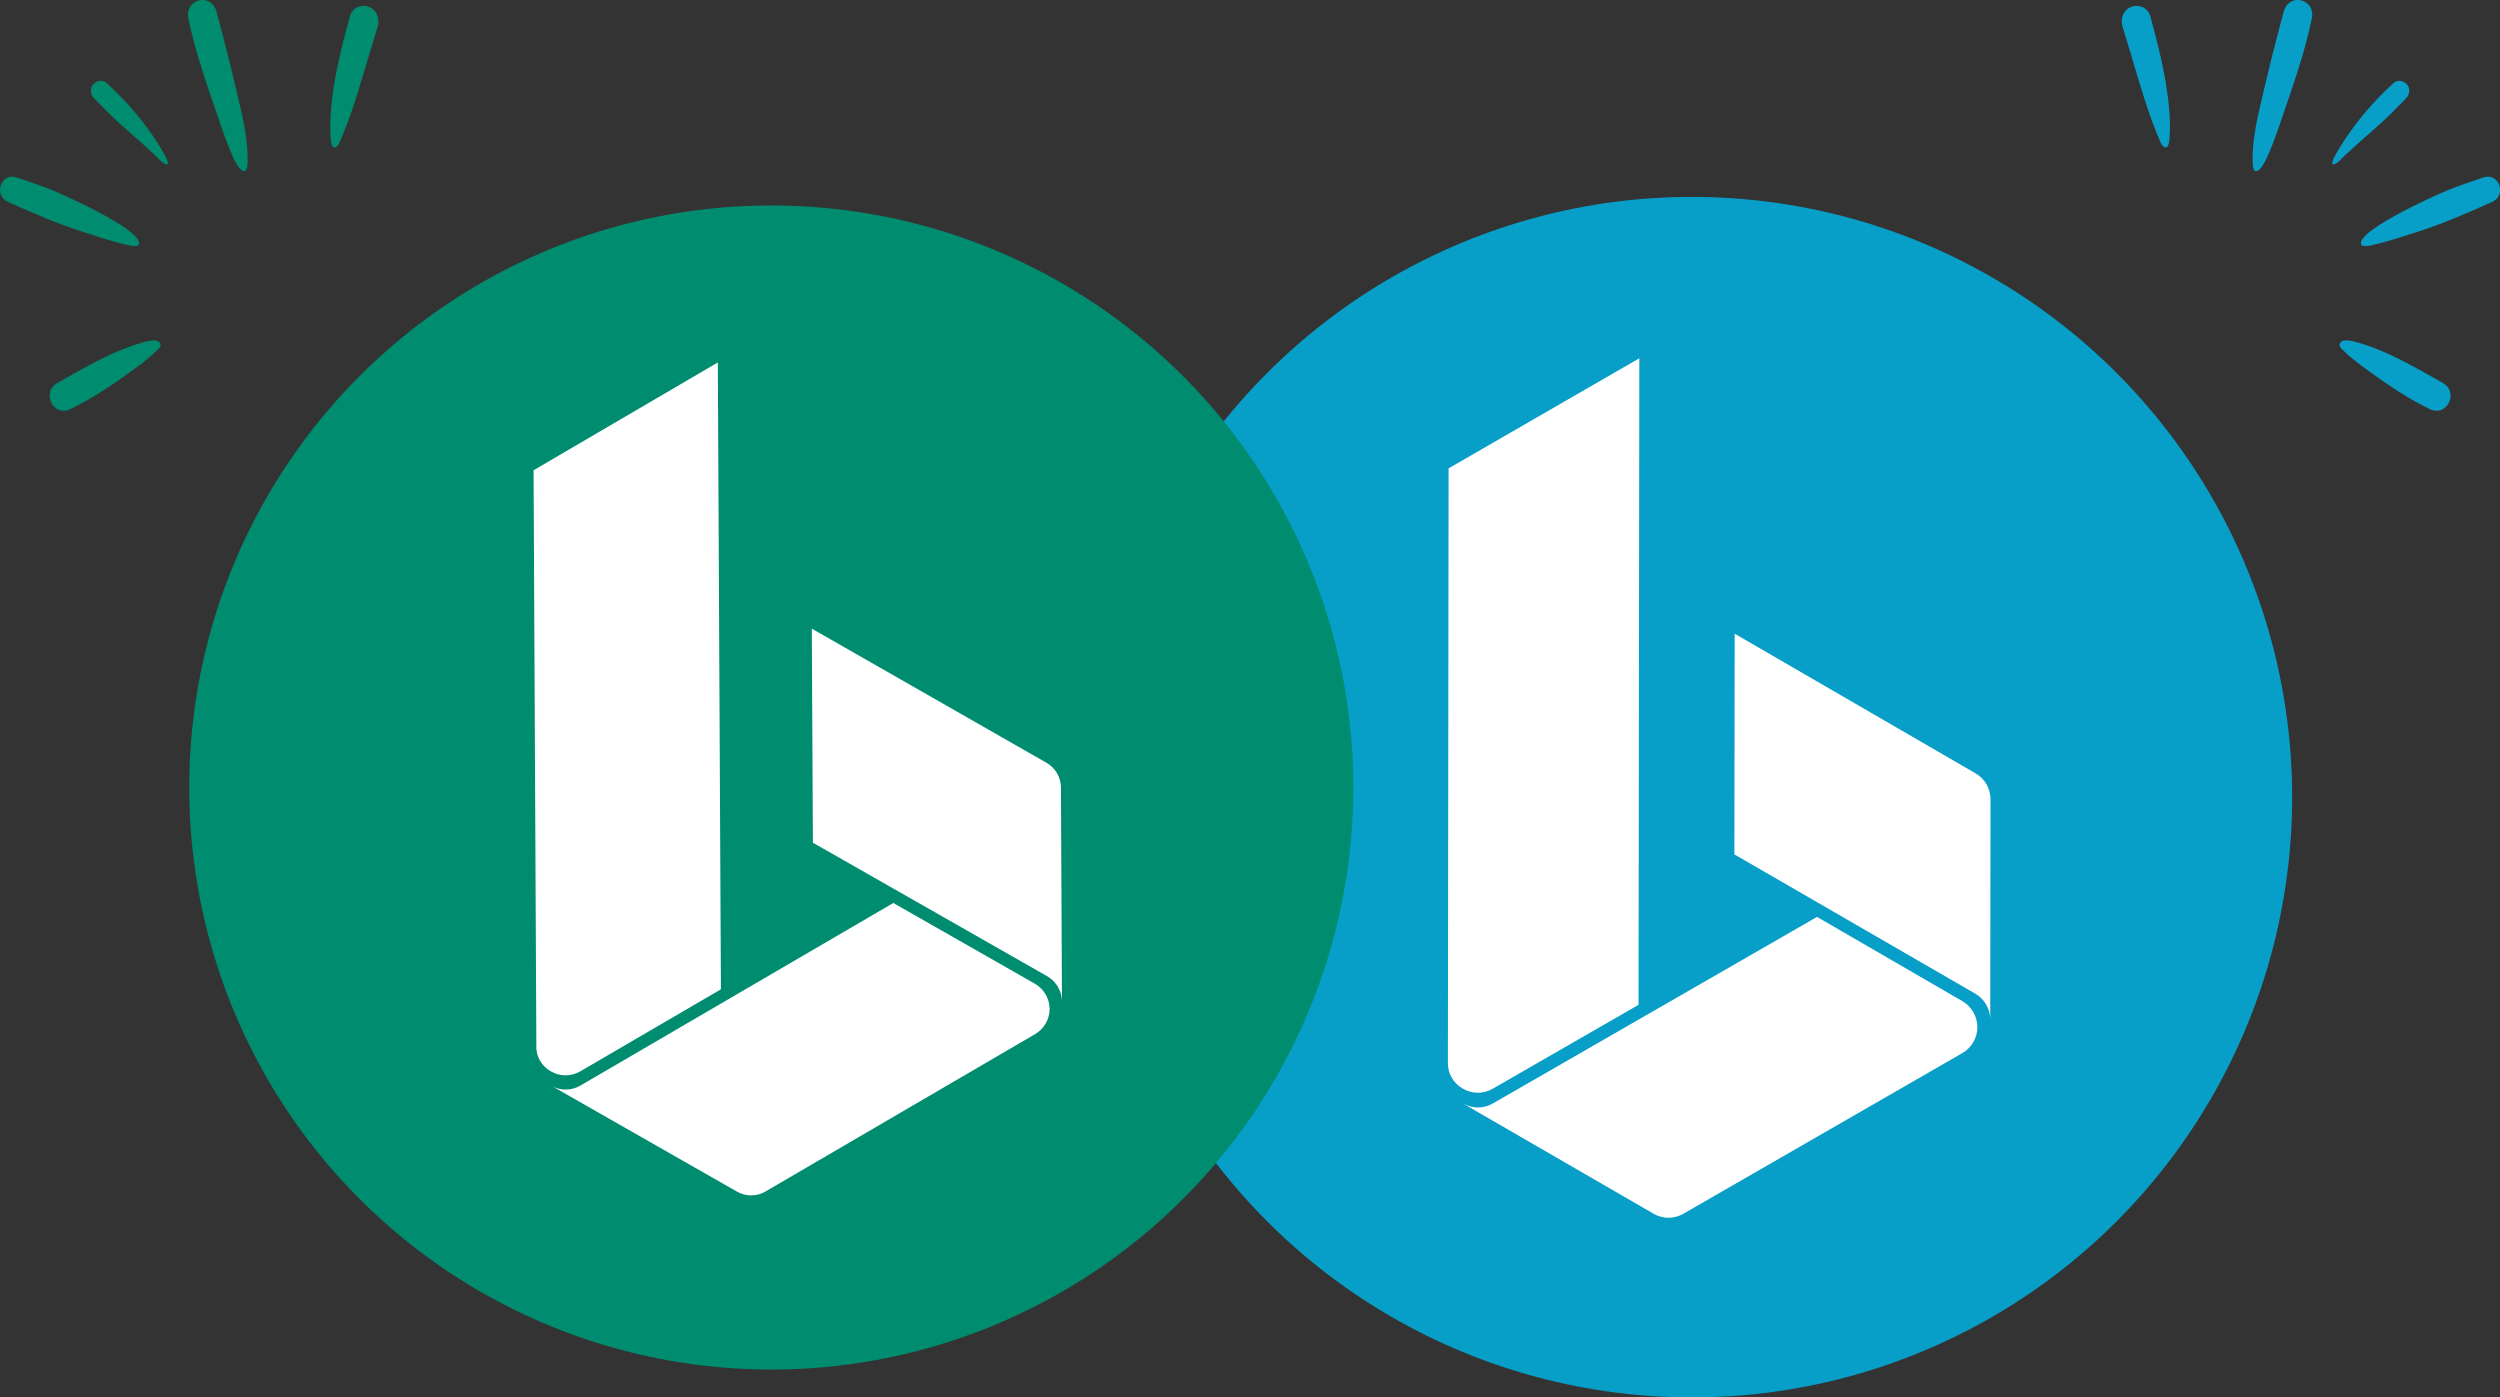 <?xml version="1.0" encoding="UTF-8"?>
<svg xmlns="http://www.w3.org/2000/svg" id="Layer_2" data-name="Layer 2" viewBox="0 0 251.14 140.38">
  <rect x="0" y="0" width="251.14" height="140.38" fill="#333333" stroke="none"/>
  <defs>
    <style>
      .cls-1 {
        fill: #008c6f;
      }

      .cls-1, .cls-2, .cls-3 {
        stroke-width: 0px;
      }

      .cls-2 {
        fill: #fff;
      }

      .cls-3 {
        fill: #079fc7;
      }
    </style>
  </defs>
  <g id="Work">
    <g id="BrightBooks_Icon_RGB" data-name="BrightBooks Icon RGB">
      <circle id="Ellipse_9" data-name="Ellipse 9" class="cls-3" cx="169.96" cy="80.08" r="60.3"></circle>
      <g id="Group_113" data-name="Group 113">
        <path id="Path_169" data-name="Path 169" class="cls-2" d="M145.45,106.75c-.02,1.08.55,2.08,1.5,2.61.93.55,2.09.55,3.02,0l14.63-8.42.08-64.95-19.16,11.06-.07,59.7h0Z"></path>
        <path id="Path_170" data-name="Path 170" class="cls-2" d="M146.96,110.84c.93.55,2.09.55,3.02,0l32.55-18.73,14.6,8.46c.93.54,1.5,1.53,1.51,2.61,0,1.08-.58,2.07-1.51,2.61l-28.01,16.13c-.93.55-2.09.55-3.02,0l-19.14-11.07h0Z"></path>
        <path id="Path_171" data-name="Path 171" class="cls-2" d="M174.23,85.83l24.2,13.99c.93.54,1.5,1.54,1.5,2.61l.03-22.13c0-1.08-.57-2.07-1.5-2.61l-24.2-14.03-.03,22.16h0Z"></path>
      </g>
    </g>
    <g id="BrightPropose_Icon_RGB" data-name="BrightPropose Icon RGB">
      <circle id="Ellipse_13" data-name="Ellipse 13" class="cls-1" cx="77.48" cy="79.11" r="58.47"></circle>
      <g id="Group_117" data-name="Group 117">
        <path id="Path_181" data-name="Path 181" class="cls-2" d="M53.87,105.11c-.01,1.05.56,2.02,1.48,2.52.91.53,2.03.52,2.93,0l14.14-8.25-.31-62.97-18.51,10.83.28,57.88h-.01Z"></path>
        <path id="Path_182" data-name="Path 182" class="cls-2" d="M55.36,109.06c.91.53,2.03.52,2.93,0l31.45-18.35,14.22,8.11c.9.52,1.47,1.48,1.48,2.52,0,1.05-.55,2.01-1.45,2.54l-27.07,15.8c-.9.54-2.02.54-2.93,0l-18.62-10.62h-.01Z"></path>
        <path id="Path_183" data-name="Path 183" class="cls-2" d="M81.65,84.65l23.55,13.42c.9.52,1.47,1.48,1.48,2.52l-.1-21.46c0-1.04-.57-2.01-1.48-2.52l-23.55-13.46.11,21.49h-.01Z"></path>
      </g>
    </g>
    <g id="Layer_1-2" data-name="Layer 1-2">
      <path class="cls-1" d="M24.67,17.16c.24-.33.19-.83.2-1.23,0-1.43-.23-2.84-.52-4.24-.8-3.57-1.68-7.13-2.64-10.66-.63-1.77-3.13-1.1-2.8.77.76,3.71,2.08,7.28,3.29,10.86.28.69,1.52,4.7,2.37,4.53.03,0,.06-.02.09-.04"></path>
      <path class="cls-1" d="M34.06,14.44c1.28-2.91,2.15-6,3.06-9.06.26-.92.57-1.82.83-2.74.11-.4.1-.82-.09-1.2-.55-1.2-2.33-1.11-2.7.16-.98,3.59-1.92,7.27-1.99,11.05.03.38-.04,2.18.4,2.15-.03,0-.05,0-.07,0,.06.02.12.02.17,0,.17-.03.3-.2.39-.37"></path>
      <path class="cls-1" d="M7.02,41.12c1.67-.8,3.24-1.78,4.77-2.84,1.45-1.04,2.96-2.03,4.22-3.32.32-.36-.02-.76-.43-.76-.22-.02-.45.02-.66.05-3.29.79-6.24,2.59-9.18,4.23-1.49.86-.56,3.06.92,2.76.12-.02.24-.06.37-.12"></path>
      <path class="cls-1" d="M13.91,24.64h0c.9-1.25-7.05-4.86-8.12-5.3-1.34-.61-2.75-1.03-4.13-1.52-1.59-.52-2.37,1.85-.8,2.49,2.47,1.11,4.95,2.19,7.52,3,1.28.42,2.56.84,3.86,1.17.46.07,1.01.31,1.47.22.06-.01.13-.03.19-.06"></path>
      <path class="cls-1" d="M16.88,16.36c-.15-.6-.54-1.15-.85-1.68-.36-.58-.74-1.15-1.14-1.69-1.22-1.69-2.62-3.22-4.14-4.61-.62-.61-1.7-.06-1.61.82.02.28.15.52.34.71.49.48.96.98,1.45,1.46,1.43,1.42,3,2.66,4.45,4.04.23.15,1.04,1.16,1.38,1.1.06-.01.11-.06.13-.16"></path>
    </g>
    <g id="Layer_1-2-2" data-name="Layer 1-2-2">
      <path class="cls-3" d="M226.49,17.16c-.24-.33-.19-.83-.2-1.23,0-1.43.23-2.84.52-4.24.8-3.57,1.68-7.13,2.64-10.66.63-1.77,3.13-1.1,2.8.77-.76,3.71-2.08,7.28-3.29,10.86-.28.69-1.52,4.7-2.37,4.53-.03,0-.06-.02-.09-.04"></path>
      <path class="cls-3" d="M217.1,14.44c-1.28-2.91-2.15-6-3.06-9.06-.26-.92-.57-1.82-.83-2.74-.11-.4-.1-.82.09-1.2.55-1.2,2.33-1.11,2.7.16.98,3.59,1.92,7.27,1.99,11.05-.03.38.04,2.18-.4,2.15.03,0,.05,0,.07,0-.06.02-.12.02-.17,0-.17-.03-.3-.2-.39-.37"></path>
      <path class="cls-3" d="M244.14,41.12c-1.67-.8-3.24-1.78-4.77-2.84-1.45-1.04-2.96-2.03-4.22-3.32-.32-.36.02-.76.43-.76.22-.02.45.02.66.05,3.29.79,6.24,2.59,9.18,4.23,1.49.86.56,3.06-.92,2.76-.12-.02-.24-.06-.37-.12"></path>
      <path class="cls-3" d="M237.24,24.64h0c-.9-1.25,7.05-4.86,8.12-5.3,1.34-.61,2.75-1.03,4.13-1.52,1.59-.52,2.37,1.85.8,2.49-2.47,1.11-4.95,2.19-7.52,3-1.28.42-2.56.84-3.86,1.17-.46.07-1.01.31-1.47.22-.06-.01-.13-.03-.19-.06"></path>
      <path class="cls-3" d="M234.28,16.36c.15-.6.54-1.15.85-1.68.36-.58.74-1.15,1.14-1.69,1.22-1.69,2.62-3.22,4.14-4.61.62-.61,1.7-.06,1.61.82-.02.28-.15.52-.34.71-.49.48-.96.98-1.45,1.46-1.43,1.42-3,2.66-4.45,4.04-.23.15-1.04,1.16-1.38,1.1-.06-.01-.11-.06-.13-.16"></path>
    </g>
  </g>
</svg>

